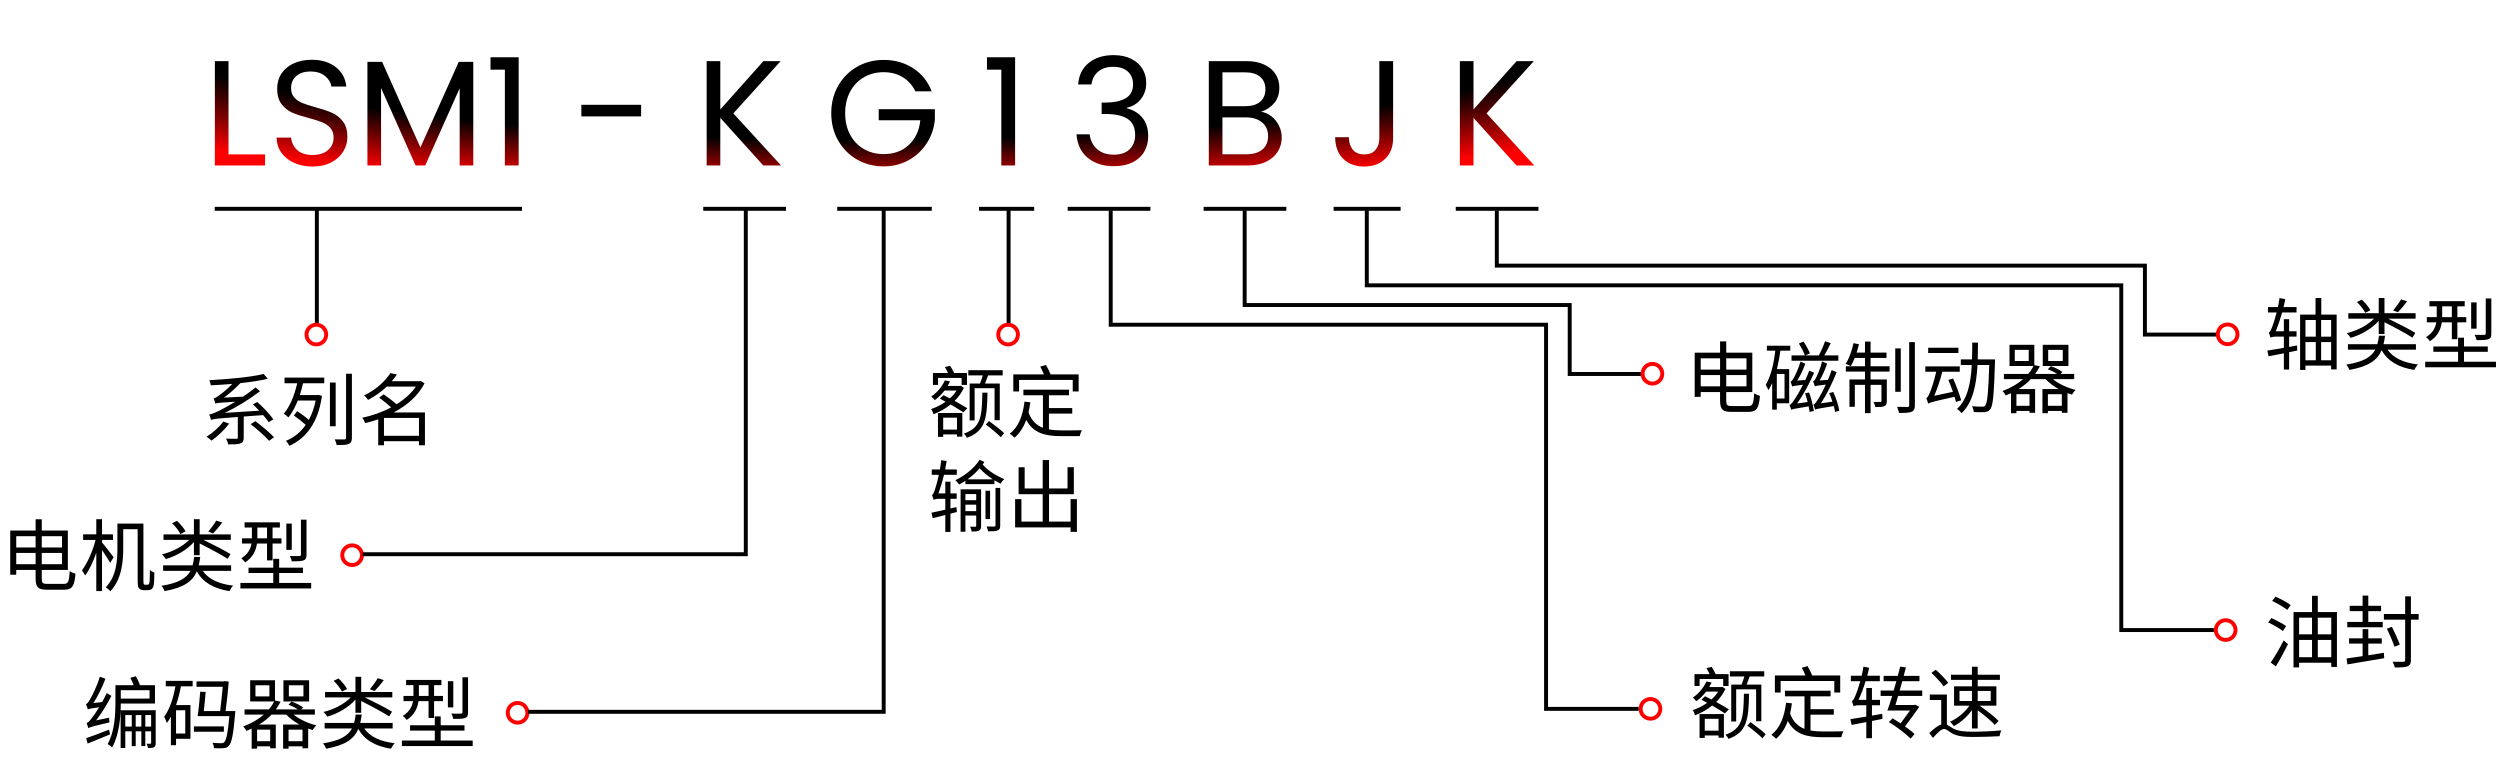 <svg viewBox="0 0 634.551 195.5" xmlns="http://www.w3.org/2000/svg" xmlns:xlink="http://www.w3.org/1999/xlink" width="634.551" height="195.5" fill="none" customFrame="#000000">
	<defs>
		<radialGradient id="paint_radial_0" cx="0" cy="0" r="1" gradientUnits="userSpaceOnUse" gradientTransform="matrix(264.523,0,0,44.477,221,3.67)">
			<stop stop-color="rgb(0,0,0)" offset="0.715" stop-opacity="1" />
			<stop stop-color="rgb(255,0,0)" offset="1" stop-opacity="1" />
		</radialGradient>
	</defs>
	<g id="组合 577">
		<g id="编号">
			<path id="" d="M57.998 39.189L67.275 39.189L67.275 42L54.537 42L54.537 15.513L57.998 15.513L57.998 39.189ZM79.359 42.269Q76.733 42.269 74.664 41.341Q72.596 40.404 71.417 38.753Q70.239 37.102 70.193 34.931L73.885 34.931Q74.071 36.795 75.416 38.066Q76.77 39.337 79.359 39.337Q81.826 39.337 83.246 38.103Q84.675 36.87 84.675 34.931Q84.675 33.409 83.84 32.463Q83.005 31.517 81.743 31.025Q80.49 30.524 78.366 29.958Q75.74 29.271 74.163 28.585Q72.596 27.898 71.473 26.442Q70.35 24.976 70.35 22.508Q70.35 20.337 71.445 18.668Q72.549 16.998 74.544 16.088Q76.548 15.17 79.127 15.17Q82.847 15.17 85.222 17.035Q87.597 18.899 87.903 21.97L84.109 21.97Q83.914 20.458 82.504 19.298Q81.103 18.139 78.783 18.139Q76.622 18.139 75.249 19.261Q73.885 20.375 73.885 22.388Q73.885 23.835 74.701 24.753Q75.518 25.663 76.715 26.136Q77.911 26.609 80.073 27.221Q82.698 27.936 84.294 28.641Q85.89 29.346 87.031 30.811Q88.172 32.268 88.172 34.782Q88.172 36.721 87.142 38.428Q86.122 40.135 84.109 41.202Q82.096 42.269 79.359 42.269ZM120.127 15.708L120.127 42L116.675 42L116.675 22.388L107.927 42L105.496 42L96.72 22.351L96.72 42L93.259 42L93.259 15.708L96.989 15.708L106.712 37.435L116.443 15.708L120.127 15.708ZM124.502 17.684L124.502 14.53L131.646 14.53L131.646 42L128.148 42L128.148 17.684L124.502 17.684ZM162.728 26.609L162.728 29.541L147.56 29.541L147.56 26.609L162.728 26.609ZM193.738 42L182.828 29.912L182.828 42L179.367 42L179.367 15.513L182.828 15.513L182.828 27.787L193.775 15.513L198.145 15.513L186.131 28.78L198.256 42L193.738 42ZM232.342 23.186Q231.238 20.875 229.151 19.605Q227.063 18.324 224.29 18.324Q221.516 18.324 219.289 19.605Q217.062 20.875 215.791 23.25Q214.52 25.625 214.52 28.733Q214.52 31.851 215.791 34.207Q217.062 36.563 219.289 37.844Q221.516 39.115 224.29 39.115Q228.167 39.115 230.672 36.795Q233.177 34.476 233.595 30.524L223.037 30.524L223.037 27.713L237.287 27.713L237.287 30.375Q236.981 33.641 235.228 36.359Q233.483 39.078 230.635 40.655Q227.787 42.232 224.29 42.232Q220.597 42.232 217.554 40.506Q214.52 38.772 212.749 35.691Q210.986 32.611 210.986 28.733Q210.986 24.865 212.749 21.766Q214.52 18.668 217.554 16.942Q220.597 15.207 224.29 15.207Q228.501 15.207 231.749 17.304Q235.005 19.391 236.489 23.186L232.342 23.186ZM250.51 17.684L250.51 14.53L257.654 14.53L257.654 42L254.156 42L254.156 17.684L250.51 17.684ZM273.651 21.441Q273.911 17.944 276.342 15.968Q278.782 13.992 282.66 13.992Q285.239 13.992 287.122 14.929Q289.005 15.856 289.97 17.452Q290.935 19.048 290.935 21.061Q290.935 23.418 289.59 25.134Q288.244 26.841 286.074 27.332L286.074 27.518Q288.541 28.13 289.989 29.921Q291.436 31.702 291.436 34.587Q291.436 36.758 290.443 38.484Q289.46 40.209 287.484 41.202Q285.508 42.185 282.734 42.185Q278.707 42.185 276.119 40.08Q273.531 37.974 273.234 34.096L276.574 34.096Q276.843 36.378 278.438 37.825Q280.034 39.263 282.697 39.263Q285.35 39.263 286.732 37.881Q288.124 36.489 288.124 34.291Q288.124 31.433 286.222 30.181Q284.329 28.928 280.489 28.928L279.617 28.928L279.617 26.043L280.526 26.043Q284.023 26.006 285.805 24.883Q287.595 23.761 287.595 21.404Q287.595 19.391 286.278 18.176Q284.97 16.96 282.539 16.96Q280.182 16.96 278.735 18.176Q277.297 19.391 277.028 21.441L273.651 21.441ZM320.086 28.362Q321.533 28.585 322.73 29.541Q323.927 30.487 324.623 31.897Q325.328 33.298 325.328 34.894Q325.328 36.907 324.298 38.521Q323.277 40.135 321.32 41.072Q319.362 42 316.7 42L306.819 42L306.819 15.513L316.319 15.513Q319.019 15.513 320.921 16.413Q322.823 17.304 323.769 18.825Q324.725 20.337 324.725 22.239Q324.725 24.596 323.444 26.136Q322.173 27.676 320.086 28.362ZM310.28 26.952L316.097 26.952Q318.527 26.952 319.854 25.811Q321.19 24.67 321.19 22.657Q321.19 20.644 319.854 19.502Q318.527 18.361 316.022 18.361L310.28 18.361L310.28 26.952ZM316.403 39.152Q318.982 39.152 320.42 37.937Q321.867 36.721 321.867 34.55Q321.867 32.352 320.346 31.081Q318.833 29.8 316.282 29.8L310.28 29.8L310.28 39.152L316.403 39.152ZM353.6 15.513L353.6 35.088Q353.6 38.354 351.587 40.312Q349.574 42.269 346.271 42.269Q342.922 42.269 340.909 40.274Q338.896 38.28 338.896 34.819L342.356 34.819Q342.393 36.758 343.358 37.974Q344.332 39.189 346.271 39.189Q348.201 39.189 349.147 38.029Q350.103 36.87 350.103 35.088L350.103 15.513L353.6 15.513ZM384.916 42L374.006 29.912L374.006 42L370.545 42L370.545 15.513L374.006 15.513L374.006 27.787L384.953 15.513L389.323 15.513L377.309 28.78L389.434 42L384.916 42Z" fill="url(#paint_radial_0)" fill-rule="nonzero" />
			<g id="x">
				<line id="直线 5" x1="54.5" x2="132.5" y1="53" y2="53" stroke="rgb(0,0,0)" stroke-width="1" />
				<line id="直线 6" x1="178.5" x2="199.5" y1="53" y2="53" stroke="rgb(0,0,0)" stroke-width="1" />
				<line id="直线 7" x1="212.5" x2="236.5" y1="53" y2="53" stroke="rgb(0,0,0)" stroke-width="1" />
				<line id="直线 8" x1="248.5" x2="262.5" y1="53" y2="53" stroke="rgb(0,0,0)" stroke-width="1" />
				<line id="直线 9" x1="271" x2="292" y1="53" y2="53" stroke="rgb(0,0,0)" stroke-width="1" />
				<line id="直线 10" x1="305.5" x2="326.5" y1="53" y2="53" stroke="rgb(0,0,0)" stroke-width="1" />
				<line id="直线 11" x1="338.5" x2="355.5" y1="53" y2="53" stroke="rgb(0,0,0)" stroke-width="1" />
				<line id="直线 12" x1="369.5" x2="390.5" y1="53" y2="53" stroke="rgb(0,0,0)" stroke-width="1" />
			</g>
		</g>
		<g id="组合 522">
			<rect id="矩形 105" width="30" height="1" x="0" y="0" fill="rgb(0,0,0)" transform="matrix(0,1,-1,0,80.921,52.547)" />
			<path id="" d="M56.683 106.998C55.643 108.419 54.002 109.898 52.401 110.86C52.801 111.061 53.402 111.559 53.7 111.842C55.204 110.782 56.961 109.122 58.163 107.521L56.683 106.998ZM66.8 105.362C67.362 106.021 67.86 106.661 68.202 107.159L69.383 106.441C68.563 105.24 66.864 103.399 65.301 102.042L64.183 102.618C64.701 103.121 65.262 103.658 65.78 104.239L57.04 104.801C60.042 103.36 63.08 101.52 65.999 99.298L64.862 98.341C63.861 99.161 62.762 99.962 61.683 100.68L56.839 100.919C58.26 99.898 59.72 98.6 61.019 97.242C63.622 96.978 66.082 96.598 67.982 96.139L66.922 94.918C63.719 95.719 57.943 96.241 53.123 96.5C53.28 96.842 53.46 97.418 53.499 97.799C55.243 97.721 57.103 97.599 58.963 97.442C57.66 98.8 56.2 99.981 55.682 100.299C55.101 100.758 54.642 101.061 54.222 101.1C54.383 101.48 54.584 102.159 54.662 102.442C55.042 102.281 55.682 102.198 59.74 101.959C58.021 102.999 56.561 103.8 55.882 104.122C54.642 104.742 53.763 105.118 53.099 105.201C53.28 105.602 53.499 106.28 53.563 106.578C54.12 106.358 54.901 106.241 60.36 105.841L60.36 111.041C60.36 111.28 60.301 111.358 59.959 111.378C59.642 111.378 58.563 111.378 57.362 111.339C57.601 111.759 57.86 112.359 57.923 112.799C59.383 112.799 60.379 112.799 61.019 112.54C61.683 112.301 61.864 111.9 61.864 111.061L61.864 105.719L66.8 105.362ZM63.622 107.662C65.282 108.941 67.323 110.758 68.299 111.881L69.559 110.982C68.499 109.859 66.439 108.102 64.803 106.9L63.622 107.662ZM72.22 97.281L75.443 97.281C74.74 100.318 73.622 103.141 72.04 104.981C72.381 105.201 72.962 105.699 73.202 105.958C74.139 104.801 74.92 103.321 75.58 101.661L80.121 101.661C79.74 103.541 79.164 105.162 78.382 106.578C77.601 105.86 76.4 104.981 75.423 104.361L74.584 105.46C75.58 106.139 76.82 107.12 77.601 107.838C76.263 109.781 74.52 111.119 72.562 111.9C72.879 112.198 73.28 112.76 73.46 113.16C77.66 111.241 80.741 107.379 81.722 100.499L80.824 100.221L80.56 100.279L76.102 100.279C76.4 99.322 76.683 98.321 76.922 97.281L82.303 97.281L82.303 95.841L72.22 95.841L72.22 97.281ZM85.204 97.101L83.744 97.101L83.744 108.199L85.204 108.199L85.204 97.101ZM87.84 94.859L87.84 111.1C87.84 111.422 87.723 111.52 87.401 111.539C87.103 111.539 86.063 111.539 84.96 111.52C85.16 111.92 85.399 112.56 85.462 112.96C86.981 112.96 87.923 112.94 88.499 112.682C89.061 112.442 89.32 112.042 89.32 111.1L89.32 94.859L87.84 94.859ZM97.46 110.621L97.46 106.08L106.341 106.08L106.341 110.621L97.46 110.621ZM107.86 104.698L99.92 104.698C103.241 102.94 106.122 100.479 107.762 97.301L106.761 96.681L106.522 96.759L99.442 96.759C99.94 96.202 100.36 95.621 100.741 95.06L99.081 94.698C97.879 96.598 95.624 98.819 92.401 100.382C92.723 100.602 93.202 101.158 93.421 101.5C95.301 100.519 96.883 99.361 98.163 98.121L105.56 98.121C104.383 99.859 102.64 101.378 100.663 102.599C99.74 101.798 98.421 100.802 97.362 100.079L96.244 100.938C97.22 101.642 98.402 102.599 99.281 103.399C96.961 104.64 94.403 105.519 91.922 106.041C92.22 106.358 92.562 106.998 92.679 107.398C93.783 107.14 94.901 106.822 95.999 106.441L95.999 113.019L97.46 113.019L97.46 111.979L106.341 111.979L106.341 113.019L107.86 113.019L107.86 104.698Z" fill="rgb(0,0,0)" fill-rule="nonzero" />
			<circle id="椭圆 31" cx="80.296" cy="84.922" r="3" fill="rgb(196,196,196)" fill-opacity="0" />
			<circle id="椭圆 31" cx="80.296" cy="84.922" r="2.5" stroke="rgb(255,0,0)" stroke-width="1" />
		</g>
		<g id="组合 525">
			<rect id="矩形 105" width="30" height="1" x="0" y="0" fill="rgb(0,0,0)" transform="matrix(0,1,-1,0,256.5,52.547)" />
			<path id="" d="M246.12 97.342L246.12 106.702L247.38 106.702L247.38 98.538L252.438 98.538L252.438 106.658L253.762 106.658L253.762 97.342L250.021 97.342C250.28 96.722 250.539 95.98 250.798 95.281L254.499 95.281L254.499 93.958L245.778 93.958L245.778 95.281L249.46 95.281C249.26 95.94 248.981 96.741 248.742 97.342L246.12 97.342ZM238.098 95.921L244.079 95.921L244.079 97.698L245.441 97.698L245.441 94.681L242.18 94.681C241.921 94.139 241.521 93.401 241.159 92.84L239.841 93.162C240.1 93.602 240.378 94.178 240.622 94.681L236.799 94.681L236.799 97.698L238.098 97.698L238.098 95.921ZM242.902 106.019L242.902 109.041L239.401 109.041L239.401 106.019L242.902 106.019ZM238.078 110.882L239.401 110.882L239.401 110.262L242.902 110.262L242.902 110.838L244.26 110.838L244.26 104.822L238.078 104.822L238.078 110.882ZM243.859 97.898L243.581 97.962L240.539 97.962C240.739 97.561 240.959 97.2 241.14 96.8L239.821 96.561C239.221 97.898 238.078 99.5 236.379 100.638C236.638 100.838 237.038 101.282 237.258 101.561C238.278 100.838 239.079 99.998 239.758 99.119L242.8 99.119C242.36 99.842 241.76 100.54 241.081 101.121C240.539 100.818 239.958 100.54 239.479 100.301L238.542 101.18C239.001 101.419 239.519 101.678 240.021 101.98C238.898 102.762 237.619 103.401 236.34 103.821C236.56 104.1 236.838 104.759 236.94 105.14C238.459 104.559 239.958 103.738 241.281 102.659C242.541 103.401 243.742 104.119 244.519 104.661L245.52 103.621C244.738 103.118 243.542 102.439 242.302 101.761C243.259 100.799 244.079 99.681 244.66 98.44L243.859 97.898ZM249.338 99.661C249.24 105.818 248.981 108.538 244.66 110.062C244.899 110.301 245.28 110.779 245.422 111.121C250.1 109.422 250.539 106.258 250.642 99.661L249.338 99.661ZM250.222 107.762C251.54 108.738 253.2 110.12 254.04 110.979L254.86 109.939C254.04 109.119 252.302 107.801 251.018 106.858L250.222 107.762ZM258.659 96.439L272.282 96.439L272.282 99.358L273.781 99.358L273.781 95.022L266.662 95.022C266.418 94.358 265.92 93.382 265.48 92.64L264.04 93.06C264.362 93.641 264.719 94.402 264.958 95.022L257.199 95.022L257.199 99.358L258.659 99.358L258.659 96.439ZM266.242 104.979L272.16 104.979L272.16 103.582L266.242 103.582L266.242 100.32L271.34 100.32L271.34 98.899L259.758 98.899L259.758 100.32L264.719 100.32L264.719 108.582C263.098 107.962 261.818 106.8 261.062 104.681C261.242 103.88 261.398 103.021 261.521 102.098L260.041 101.941C259.602 105.54 258.518 108.382 256.301 110.081C256.662 110.301 257.258 110.818 257.502 111.102C258.82 109.959 259.802 108.44 260.48 106.58C262.302 109.979 265.28 110.701 269.44 110.701L274.06 110.701C274.138 110.262 274.382 109.578 274.621 109.202C273.659 109.241 270.241 109.241 269.519 109.241C268.342 109.241 267.238 109.178 266.242 108.982L266.242 104.979ZM242.761 128.7L241.242 129.062L241.242 126.601L242.819 126.601L242.819 125.238L241.242 125.238L241.242 122.26L239.938 122.26L239.938 125.238L238.2 125.238C238.698 123.861 239.201 122.221 239.602 120.521L242.858 120.521L242.858 119.159L239.899 119.159C240.041 118.441 240.178 117.719 240.28 117.021L238.898 116.801C238.82 117.602 238.698 118.378 238.562 119.159L236.501 119.159L236.501 120.521L238.278 120.521C237.961 122.162 237.561 123.5 237.38 124.018C237.102 124.901 236.862 125.541 236.54 125.639C236.701 125.961 236.921 126.62 236.979 126.898C237.16 126.718 237.741 126.601 238.381 126.601L239.938 126.601L239.938 129.359C238.601 129.662 237.38 129.96 236.418 130.141L236.74 131.518C237.678 131.298 238.781 131.02 239.938 130.722L239.938 135.019L241.242 135.019L241.242 130.38L242.878 129.96L242.761 128.7ZM245.041 129.74L245.041 128.1L247.78 128.1L247.78 129.74L245.041 129.74ZM247.78 125.399L247.78 126.962L245.041 126.962L245.041 125.399L247.78 125.399ZM249.021 124.198L243.82 124.198L243.82 134.96L245.041 134.96L245.041 130.858L247.78 130.858L247.78 133.461C247.78 133.642 247.741 133.681 247.561 133.7C247.38 133.7 246.862 133.7 246.242 133.681C246.418 134.042 246.579 134.56 246.618 134.921C247.478 134.921 248.098 134.901 248.498 134.682C248.918 134.462 249.021 134.101 249.021 133.461L249.021 124.198ZM252.678 133.339C252.678 133.578 252.6 133.642 252.36 133.642C252.102 133.661 251.32 133.661 250.402 133.642C250.598 133.998 250.739 134.521 250.798 134.862C251.979 134.862 252.761 134.838 253.259 134.618C253.742 134.418 253.879 134.062 253.879 133.339L253.879 123.842L252.678 123.842L252.678 133.339ZM251.301 124.56L250.139 124.56L250.139 131.742L251.301 131.742L251.301 124.56ZM245.578 121.659C246.721 120.858 247.761 119.901 248.659 118.861C249.66 119.979 250.778 120.878 251.999 121.659L245.578 121.659ZM248.64 116.698C247.341 118.798 244.88 120.761 242.482 121.879C242.819 122.182 243.22 122.641 243.439 122.982C243.981 122.699 244.519 122.382 245.041 122.04L245.041 122.88L252.399 122.88L252.399 121.918C252.902 122.221 253.42 122.499 253.962 122.782C254.162 122.362 254.558 121.918 254.899 121.62C252.819 120.722 250.92 119.599 249.421 117.899C249.582 117.68 249.719 117.46 249.86 117.26L248.64 116.698ZM271.74 126.698L271.74 132.401L266.262 132.401L266.262 125.438L272.561 125.438L272.561 118.578L270.959 118.578L270.959 123.979L266.262 123.979L266.262 116.781L264.66 116.781L264.66 123.979L260.08 123.979L260.08 118.598L258.542 118.598L258.542 125.438L264.66 125.438L264.66 132.401L259.26 132.401L259.26 126.698L257.658 126.698L257.658 133.861L271.74 133.861L271.74 134.999L273.342 134.999L273.342 126.698L271.74 126.698Z" fill="rgb(0,0,0)" fill-rule="nonzero" />
			<circle id="椭圆 31" cx="255.875" cy="84.922" r="3" fill="rgb(196,196,196)" fill-opacity="0" />
			<circle id="椭圆 31" cx="255.875" cy="84.922" r="2.5" stroke="rgb(255,0,0)" stroke-width="1" />
		</g>
		<g id="组合 529">
			<path id="" d="M4.121 143.202L4.121 140.341L9.038 140.341L9.038 143.202L4.121 143.202ZM9.038 136.098L9.038 138.959L4.121 138.959L4.121 136.098L9.038 136.098ZM15.742 136.098L15.742 138.959L10.601 138.959L10.601 136.098L15.742 136.098ZM10.601 143.202L10.601 140.341L15.742 140.341L15.742 143.202L10.601 143.202ZM12.021 148.202C10.82 148.202 10.601 147.958 10.601 146.801L10.601 144.662L17.222 144.662L17.222 134.662L10.601 134.662L10.601 131.801L9.038 131.801L9.038 134.662L2.598 134.662L2.598 145.878L4.121 145.878L4.121 144.662L9.038 144.662L9.038 146.762C9.038 149.101 9.702 149.682 11.919 149.682L16.318 149.682C18.418 149.682 18.901 148.622 19.16 145.619C18.701 145.502 18.061 145.238 17.7 144.96C17.539 147.558 17.339 148.202 16.221 148.202L12.021 148.202ZM28.838 141.439C28.418 140.878 26.582 138.461 25.898 137.699L25.898 137.04L28.682 137.04L28.682 135.619L25.898 135.619L25.898 131.781L24.439 131.781L24.439 135.619L21.099 135.619L21.099 137.04L24.258 137.04C23.579 139.799 22.158 142.982 20.801 144.76C21.04 145.102 21.421 145.639 21.602 146.059C22.661 144.721 23.662 142.538 24.439 140.321L24.439 150.019L25.898 150.019L25.898 139.618C26.641 140.722 27.559 142.118 27.979 142.86L28.838 141.439ZM36.86 148.422C36.719 148.422 36.621 148.378 36.519 148.3C36.44 148.222 36.401 147.841 36.401 147.182L36.401 132.899L29.8 132.899L29.8 139.281C29.8 142.338 29.541 146.298 26.841 149.081C27.178 149.262 27.778 149.779 27.998 150.082C30.859 147.118 31.279 142.582 31.279 139.301L31.279 134.32L34.941 134.32L34.941 147.04C34.941 148.778 35.039 149.12 35.361 149.398C35.679 149.682 36.099 149.799 36.48 149.799L37.461 149.799C37.842 149.799 38.218 149.721 38.501 149.521C38.76 149.301 38.921 148.998 39.019 148.422C39.121 147.919 39.18 146.439 39.18 145.321C38.799 145.18 38.34 144.96 38.042 144.682C38.042 146.02 37.998 147.06 37.978 147.519C37.92 147.982 37.881 148.158 37.778 148.28C37.681 148.378 37.539 148.422 37.402 148.422L36.86 148.422ZM54.878 132.138C54.399 132.982 53.54 134.159 52.881 134.94L54.082 135.399C54.78 134.701 55.679 133.642 56.421 132.621L54.878 132.138ZM47.1 134.882C46.719 134.12 45.781 132.982 44.922 132.201L43.682 132.802C44.522 133.598 45.42 134.779 45.801 135.541L47.1 134.882ZM49.219 140.922L50.679 140.922L50.679 137.938C53.198 139.198 56.182 140.8 57.778 141.84L58.501 140.639C56.938 139.662 54.058 138.202 51.602 137.021L58.579 137.021L58.579 135.639L50.679 135.639L50.679 131.781L49.219 131.781L49.219 135.639L41.499 135.639L41.499 137.021L48.018 137.021C46.401 138.7 43.74 140.082 41.118 140.702C41.46 141 41.88 141.542 42.08 141.898C44.8 141.122 47.48 139.54 49.219 137.582L49.219 140.922ZM58.662 144.901L58.662 143.5L50.44 143.5C50.601 142.841 50.718 142.118 50.82 141.361L49.282 141.361C49.18 142.118 49.058 142.86 48.882 143.5L41.401 143.5L41.401 144.901L48.34 144.901C47.339 146.742 45.342 148.002 40.981 148.681C41.279 148.998 41.641 149.638 41.758 150.038C46.719 149.159 48.901 147.499 49.961 145.019C51.499 147.821 54.238 149.398 58.242 150.038C58.442 149.599 58.838 148.979 59.18 148.642C55.562 148.241 52.92 147.001 51.46 144.901L58.662 144.901ZM77.798 131.898L76.382 131.898L76.382 140.761C76.382 141.039 76.299 141.122 76.001 141.122C75.698 141.161 74.702 141.161 73.56 141.122C73.779 141.518 73.999 142.079 74.058 142.479C75.478 142.479 76.44 142.46 77.041 142.24C77.642 142.001 77.798 141.62 77.798 140.8L77.798 131.898ZM74.058 132.899L72.681 132.899L72.681 139.56L74.058 139.56L74.058 132.899ZM65.322 136.522L65.322 133.9L67.778 133.9L67.778 136.64L65.322 136.64L65.322 136.522ZM67.778 137.958L67.778 142.24L69.18 142.24L69.18 137.958L71.44 137.958L71.44 136.64L69.18 136.64L69.18 133.9L71.04 133.9L71.04 132.582L62.08 132.582L62.08 133.9L63.94 133.9L63.94 136.479L63.94 136.64L61.421 136.64L61.421 137.958L63.838 137.958C63.599 139.301 62.978 140.639 61.24 141.698C61.519 141.918 62.022 142.46 62.222 142.738C64.238 141.459 64.981 139.682 65.22 137.958L67.778 137.958ZM70.859 147.958L70.859 145.438L76.899 145.438L76.899 144.081L70.859 144.081L70.859 141.84L69.36 141.84L69.36 144.081L63.081 144.081L63.081 145.438L69.36 145.438L69.36 147.958L61.02 147.958L61.02 149.359L78.98 149.359L78.98 147.958L70.859 147.958Z" fill="rgb(0,0,0)" fill-rule="nonzero" />
			<circle id="椭圆 31" cx="89.375" cy="140.922" r="3" fill="rgb(196,196,196)" fill-opacity="0" />
			<circle id="椭圆 31" cx="89.375" cy="140.922" r="2.5" stroke="rgb(255,0,0)" stroke-width="1" />
			<path id="矢量 714" d="M189.296 52.922L189.296 140.672L92.046 140.672" stroke="rgb(0,0,0)" stroke-width="1" />
		</g>
		<g id="组合 530">
			<path id="" d="M24.398 182.841C25.8 181.02 27.182 178.798 28.28 176.62L27.079 175.922C26.742 176.698 26.322 177.479 25.922 178.202L23.72 178.441C24.838 176.698 25.941 174.462 26.762 172.279L25.341 171.762C24.638 174.198 23.28 176.801 22.88 177.46C22.48 178.139 22.162 178.642 21.82 178.72C21.981 179.081 22.221 179.779 22.299 180.058C22.558 179.921 23.021 179.818 25.16 179.521C24.379 180.8 23.681 181.82 23.358 182.201C22.802 182.938 22.362 183.441 21.981 183.52C22.138 183.881 22.338 184.54 22.401 184.818C22.782 184.599 23.402 184.379 27.802 183.358C27.738 183.08 27.699 182.558 27.699 182.162L24.398 182.841ZM27.68 185.199C25.502 186.039 23.319 186.898 21.879 187.362L22.24 188.739C23.861 188.08 25.941 187.221 27.939 186.4L27.68 185.199ZM37.958 175.18L37.958 177.318L30.658 177.318L30.658 175.18L37.958 175.18ZM39.34 178.578L39.34 173.92L35.522 173.92C35.321 173.261 34.901 172.338 34.481 171.64L33.08 172.06C33.402 172.621 33.72 173.319 33.94 173.92L29.301 173.92L29.301 178.241C29.301 181.278 29.12 185.678 27.318 188.861C27.641 189.018 28.222 189.442 28.461 189.701C30.302 186.479 30.639 181.82 30.658 178.578L39.34 178.578ZM36.879 184.418L36.879 181.498L38.358 181.498L38.358 184.418L36.879 184.418ZM34.442 184.418L34.442 181.498L35.878 181.498L35.878 184.418L34.442 184.418ZM31.801 184.418L31.801 181.498L33.441 181.498L33.441 184.418L31.801 184.418ZM38.358 180.258L38.358 180.282L30.619 180.282L30.619 189.862L31.801 189.862L31.801 185.619L33.441 185.619L33.441 189.379L34.442 189.379L34.442 185.619L35.878 185.619L35.878 189.359L36.879 189.359L36.879 185.619L38.358 185.619L38.358 188.578C38.358 188.739 38.3 188.778 38.158 188.778L37.221 188.778C37.362 189.081 37.519 189.56 37.582 189.862C38.261 189.862 38.739 189.862 39.081 189.662C39.442 189.462 39.52 189.12 39.52 188.598L39.52 180.258L38.358 180.258ZM47.02 186.181L44.682 186.181L44.682 180.282L47.02 180.282L47.02 186.181ZM42.079 174.198L44.52 174.198C43.978 177.24 43.06 180.058 41.659 181.942C41.898 182.318 42.24 183.158 42.338 183.52C42.719 183.041 43.06 182.499 43.378 181.918L43.378 189.14L44.682 189.14L44.682 187.519L48.339 187.519L48.339 178.959L44.682 178.959C45.199 177.479 45.619 175.858 45.922 174.198L48.9 174.198L48.9 172.821L42.079 172.821L42.079 174.198ZM56.82 184.379L49.218 184.379L49.218 185.722L56.82 185.722L56.82 184.379ZM57.26 180.482C57.602 178.021 57.899 175.058 58.06 173.002L57.02 172.88L56.801 172.958L49.882 172.958L49.882 174.32L56.542 174.32C56.381 176.059 56.122 178.48 55.878 180.482L51.718 180.482C51.898 178.998 52.099 177.162 52.201 175.639L50.819 175.561C50.678 177.499 50.419 180.141 50.16 181.762L58.222 181.762C57.841 186.142 57.421 187.899 56.898 188.402C56.698 188.598 56.478 188.642 56.142 188.642C55.78 188.642 54.901 188.642 53.92 188.52C54.159 188.92 54.301 189.481 54.34 189.901C55.302 189.94 56.2 189.96 56.718 189.901C57.318 189.882 57.68 189.721 58.08 189.301C58.778 188.578 59.242 186.498 59.682 181.142C59.701 180.941 59.721 180.482 59.721 180.482L57.26 180.482ZM77.02 176.762L73.319 176.762L73.319 173.939L77.02 173.939L77.02 176.762ZM78.461 172.66L71.942 172.66L71.942 178.041L78.461 178.041L78.461 172.66ZM73.241 188.139L73.241 185.199L76.781 185.199L76.781 188.139L73.241 188.139ZM68.578 188.139L65.258 188.139L65.258 185.199L68.578 185.199L68.578 188.139ZM68.378 176.762L64.838 176.762L64.838 173.939L68.378 173.939L68.378 176.762ZM79.921 181.381L79.921 180.058L76.459 180.058L76.942 179.56C76.278 179.042 75.019 178.422 73.998 178.08L73.222 178.861C74.018 179.159 74.94 179.618 75.6 180.058L70.019 180.058C70.482 179.418 70.878 178.759 71.22 178.1L69.799 177.821L69.799 172.66L63.5 172.66L63.5 178.041L69.579 178.041C69.262 178.7 68.822 179.398 68.241 180.058L62.079 180.058L62.079 181.381L66.962 181.381C65.619 182.538 63.881 183.598 61.718 184.398C62.001 184.638 62.401 185.18 62.519 185.521C63.002 185.341 63.441 185.141 63.881 184.94L63.881 190.019L65.258 190.019L65.258 189.442L68.578 189.442L68.578 189.921L69.999 189.921L69.999 183.9L65.78 183.9C67.02 183.139 68.061 182.279 68.92 181.381L72.66 181.381C73.559 182.318 74.721 183.202 76 183.9L71.859 183.9L71.859 190.019L73.241 190.019L73.241 189.442L76.781 189.442L76.781 189.921L78.222 189.921L78.222 184.921C78.598 185.058 78.978 185.18 79.359 185.302C79.56 184.94 79.96 184.398 80.302 184.12C78.202 183.598 76.019 182.602 74.52 181.381L79.921 181.381ZM95.878 172.138C95.399 172.982 94.54 174.159 93.881 174.94L95.082 175.399C95.78 174.701 96.679 173.642 97.421 172.621L95.878 172.138ZM88.1 174.882C87.719 174.12 86.781 172.982 85.922 172.201L84.682 172.802C85.522 173.598 86.42 174.779 86.801 175.541L88.1 174.882ZM90.219 180.922L91.679 180.922L91.679 177.938C94.198 179.198 97.182 180.8 98.778 181.84L99.501 180.639C97.939 179.662 95.058 178.202 92.602 177.021L99.579 177.021L99.579 175.639L91.679 175.639L91.679 171.781L90.219 171.781L90.219 175.639L82.499 175.639L82.499 177.021L89.018 177.021C87.401 178.7 84.74 180.082 82.118 180.702C82.46 181 82.88 181.542 83.08 181.898C85.8 181.122 88.481 179.54 90.219 177.582L90.219 180.922ZM99.662 184.901L99.662 183.5L91.439 183.5C91.601 182.841 91.718 182.118 91.82 181.361L90.282 181.361C90.18 182.118 90.058 182.86 89.882 183.5L82.401 183.5L82.401 184.901L89.34 184.901C88.339 186.742 86.342 188.002 81.981 188.681C82.279 188.998 82.641 189.638 82.758 190.038C87.719 189.159 89.901 187.499 90.961 185.019C92.499 187.821 95.238 189.398 99.242 190.038C99.442 189.599 99.838 188.979 100.18 188.642C96.561 188.241 93.92 187.001 92.46 184.901L99.662 184.901ZM118.798 171.898L117.382 171.898L117.382 180.761C117.382 181.039 117.299 181.122 117.001 181.122C116.698 181.161 115.702 181.161 114.56 181.122C114.779 181.518 114.999 182.079 115.058 182.479C116.479 182.479 117.44 182.46 118.041 182.24C118.642 182.001 118.798 181.62 118.798 180.8L118.798 171.898ZM115.058 172.899L113.681 172.899L113.681 179.56L115.058 179.56L115.058 172.899ZM106.322 176.522L106.322 173.9L108.778 173.9L108.778 176.64L106.322 176.64L106.322 176.522ZM108.778 177.958L108.778 182.24L110.18 182.24L110.18 177.958L112.44 177.958L112.44 176.64L110.18 176.64L110.18 173.9L112.04 173.9L112.04 172.582L103.08 172.582L103.08 173.9L104.94 173.9L104.94 176.479L104.94 176.64L102.421 176.64L102.421 177.958L104.838 177.958C104.599 179.301 103.979 180.639 102.24 181.698C102.519 181.918 103.021 182.46 103.222 182.738C105.238 181.459 105.98 179.682 106.22 177.958L108.778 177.958ZM111.859 187.958L111.859 185.438L117.899 185.438L117.899 184.081L111.859 184.081L111.859 181.84L110.36 181.84L110.36 184.081L104.081 184.081L104.081 185.438L110.36 185.438L110.36 187.958L102.021 187.958L102.021 189.359L119.979 189.359L119.979 187.958L111.859 187.958Z" fill="rgb(0,0,0)" fill-rule="nonzero" />
			<circle id="椭圆 31" cx="131.375" cy="180.922" r="3" fill="rgb(196,196,196)" fill-opacity="0" />
			<circle id="椭圆 31" cx="131.375" cy="180.922" r="2.5" stroke="rgb(255,0,0)" stroke-width="1" />
			<path id="矢量 714" d="M224.296 52.922L224.296 180.672L134.046 180.672" stroke="rgb(0,0,0)" stroke-width="1" />
		</g>
		<g id="组合 531">
			<path id="" d="M439.421 173.764L439.421 183.124L440.681 183.124L440.681 174.96L445.739 174.96L445.739 183.08L447.062 183.08L447.062 173.764L443.322 173.764C443.581 173.144 443.84 172.401 444.099 171.703L447.8 171.703L447.8 170.38L439.079 170.38L439.079 171.703L442.761 171.703C442.561 172.362 442.282 173.163 442.043 173.764L439.421 173.764ZM431.398 172.343L437.38 172.343L437.38 174.12L438.742 174.12L438.742 171.103L435.48 171.103C435.222 170.561 434.821 169.823 434.46 169.262L433.142 169.584C433.4 170.023 433.679 170.6 433.923 171.103L430.1 171.103L430.1 174.12L431.398 174.12L431.398 172.343ZM436.203 182.44L436.203 185.463L432.702 185.463L432.702 182.44L436.203 182.44ZM431.379 187.304L432.702 187.304L432.702 186.684L436.203 186.684L436.203 187.26L437.561 187.26L437.561 181.244L431.379 181.244L431.379 187.304ZM437.16 174.32L436.882 174.384L433.84 174.384C434.04 173.983 434.26 173.622 434.44 173.222L433.122 172.982C432.521 174.32 431.379 175.922 429.68 177.06C429.938 177.26 430.339 177.704 430.559 177.982C431.579 177.26 432.38 176.42 433.059 175.541L436.101 175.541C435.661 176.264 435.061 176.962 434.382 177.543C433.84 177.24 433.259 176.962 432.78 176.723L431.843 177.602C432.302 177.841 432.819 178.1 433.322 178.402C432.199 179.184 430.92 179.823 429.641 180.243C429.86 180.521 430.139 181.181 430.241 181.562C431.76 180.98 433.259 180.16 434.582 179.081C435.842 179.823 437.043 180.541 437.819 181.083L438.82 180.043C438.039 179.54 436.843 178.861 435.603 178.183C436.56 177.221 437.38 176.103 437.961 174.862L437.16 174.32ZM442.639 176.083C442.541 182.24 442.282 184.96 437.961 186.483C438.2 186.723 438.581 187.201 438.723 187.543C443.4 185.844 443.84 182.68 443.942 176.083L442.639 176.083ZM443.522 184.184C444.841 185.16 446.501 186.542 447.341 187.401L448.161 186.361C447.341 185.541 445.603 184.223 444.318 183.28L443.522 184.184ZM451.96 172.86L465.583 172.86L465.583 175.78L467.082 175.78L467.082 171.444L459.963 171.444C459.719 170.78 459.221 169.804 458.781 169.062L457.341 169.481C457.663 170.062 458.02 170.824 458.259 171.444L450.5 171.444L450.5 175.78L451.96 175.78L451.96 172.86ZM459.543 181.4L465.461 181.4L465.461 180.004L459.543 180.004L459.543 176.742L464.641 176.742L464.641 175.321L453.059 175.321L453.059 176.742L458.02 176.742L458.02 185.004C456.398 184.384 455.119 183.222 454.362 181.103C454.543 180.302 454.699 179.442 454.821 178.52L453.342 178.363C452.902 181.962 451.818 184.804 449.602 186.503C449.963 186.723 450.559 187.24 450.803 187.523C452.121 186.381 453.103 184.862 453.781 183.002C455.603 186.4 458.581 187.123 462.741 187.123L467.36 187.123C467.438 186.684 467.683 186 467.922 185.624C466.96 185.663 463.542 185.663 462.819 185.663C461.643 185.663 460.539 185.6 459.543 185.404L459.543 181.4ZM477.741 181.181L475.139 181.64L475.139 179.003L477.18 179.003L477.18 177.641L475.139 177.641L475.139 174.623L473.703 174.623L473.703 177.641L471.74 177.641C472.38 176.264 473 174.623 473.522 172.904L477.141 172.904L477.141 171.522L473.942 171.522C474.123 170.863 474.299 170.16 474.421 169.501L472.98 169.203C472.858 169.979 472.702 170.761 472.521 171.522L469.782 171.522L469.782 172.904L472.18 172.904C471.701 174.54 471.242 175.902 471.022 176.381C470.661 177.24 470.358 177.88 470.021 177.963C470.202 178.324 470.402 178.983 470.48 179.281C470.642 179.12 471.242 179.003 471.94 179.003L473.703 179.003L473.703 181.884C472.18 182.143 470.759 182.382 469.66 182.543L469.982 184.003L473.703 183.28L473.703 187.362L475.139 187.362L475.139 183.002L477.819 182.46L477.741 181.181ZM487.902 176.64L487.902 175.263L482.18 175.263C482.399 174.481 482.619 173.681 482.839 172.904L487.199 172.904L487.199 171.542L483.2 171.542C483.42 170.8 483.581 170.062 483.762 169.403L482.302 169.203C482.121 169.94 481.921 170.722 481.701 171.542L478.103 171.542L478.103 172.904L481.34 172.904C481.12 173.681 480.9 174.481 480.661 175.263L477.341 175.263L477.341 176.64L480.28 176.64C479.841 178.021 479.44 179.32 479.06 180.341L484.802 180.341C484.099 181.322 483.239 182.523 482.419 183.603C481.721 183.144 481.042 182.724 480.383 182.323L479.44 183.28C481.442 184.481 483.801 186.303 484.963 187.479L485.959 186.322C485.383 185.741 484.499 185.062 483.522 184.384C484.782 182.743 486.159 180.844 487.16 179.403L486.12 178.861L485.861 178.939L481.101 178.939C481.32 178.241 481.54 177.46 481.779 176.64L487.902 176.64ZM497.36 175.38L500.52 175.38L500.52 177.924L497.36 177.924L497.36 175.38ZM505.28 175.38L505.28 177.924L501.979 177.924L501.979 175.38L505.28 175.38ZM500.52 184.901L501.979 184.901L501.979 180.282C503.64 181.483 505.402 182.982 506.32 183.983L507.282 182.982C506.223 181.884 504.221 180.341 502.463 179.12L506.721 179.12L506.721 174.203L501.979 174.203L501.979 172.562L507.619 172.562L507.619 171.264L501.979 171.264L501.979 169.223L500.52 169.223L500.52 171.264L495.202 171.264L495.202 172.562L500.52 172.562L500.52 174.203L495.979 174.203L495.979 179.12L499.88 179.12C498.742 180.78 496.76 182.421 494.963 183.183C495.28 183.441 495.7 183.964 495.92 184.301C497.58 183.461 499.318 181.923 500.52 180.243L500.52 184.901ZM494.499 173.324C493.84 172.401 492.463 170.98 491.34 170.004L490.241 170.78C491.34 171.84 492.702 173.28 493.322 174.223L494.499 173.324ZM494.162 176.283L489.821 176.283L489.821 177.68L492.722 177.68L492.722 183.881C491.799 184.203 490.759 185.043 489.699 186.063L490.622 187.304C491.701 186.063 492.741 185.023 493.459 185.023C493.923 185.023 494.562 185.58 495.383 186.083C496.74 186.864 498.459 187.06 500.778 187.06C502.663 187.06 506.101 186.962 507.541 186.864C507.58 186.439 507.8 185.761 507.961 185.38C506.022 185.58 503.103 185.722 500.822 185.722C498.679 185.722 496.979 185.58 495.7 184.882C495.002 184.481 494.582 184.14 494.162 183.939L494.162 176.283Z" fill="rgb(0,0,0)" fill-rule="nonzero" />
			<circle id="椭圆 31" cx="418.921" cy="179.922" r="3" fill="rgb(196,196,196)" fill-opacity="0" />
			<circle id="椭圆 31" cx="418.921" cy="179.922" r="2.5" stroke="rgb(255,0,0)" stroke-width="1" />
			<path id="矢量 715" d="M281.921 53.422L281.921 82.422L392.421 82.422L392.421 179.922L415.921 179.922" stroke="rgb(0,0,0)" stroke-width="1" />
		</g>
		<g id="组合 532">
			<path id="" d="M431.672 98.061L431.672 95.2L436.589 95.2L436.589 98.061L431.672 98.061ZM436.589 90.957L436.589 93.818L431.672 93.818L431.672 90.957L436.589 90.957ZM443.293 90.957L443.293 93.818L438.151 93.818L438.151 90.957L443.293 90.957ZM438.151 98.061L438.151 95.2L443.293 95.2L443.293 98.061L438.151 98.061ZM439.572 103.062C438.371 103.062 438.151 102.817 438.151 101.66L438.151 99.522L444.772 99.522L444.772 89.522L438.151 89.522L438.151 86.66L436.589 86.66L436.589 89.522L430.148 89.522L430.148 100.737L431.672 100.737L431.672 99.522L436.589 99.522L436.589 101.621C436.589 103.96 437.253 104.541 439.47 104.541L443.869 104.541C445.969 104.541 446.452 103.481 446.711 100.479C446.252 100.361 445.612 100.098 445.251 99.819C445.09 102.417 444.89 103.062 443.771 103.062L439.572 103.062ZM466.608 90.2L463.049 90.2C463.591 89.302 464.191 88.12 464.67 87.1L463.229 86.621C462.893 87.681 462.209 89.18 461.652 90.2L458.269 90.2L459.392 89.697C459.089 88.882 458.41 87.617 457.751 86.699L456.589 87.197C457.17 88.12 457.829 89.36 458.112 90.2L454.729 90.2L454.729 91.558L466.608 91.558L466.608 90.2ZM452.951 101.157L450.993 101.157L450.993 94.917L452.951 94.917L452.951 101.157ZM454.411 88.999L454.411 87.759L448.469 87.759L448.469 88.999L450.612 88.999C450.212 92.358 449.47 95.561 448.171 97.681C448.391 98.018 448.752 98.721 448.85 99.038C449.211 98.501 449.509 97.92 449.812 97.241L449.812 103.979L450.993 103.979L450.993 102.358L454.133 102.358L454.133 93.701L451.013 93.701C451.389 92.197 451.672 90.62 451.911 88.999L454.411 88.999ZM458.171 99.819C458.391 100.498 458.63 101.279 458.811 102.041L456.149 102.417C457.731 100.22 459.25 97.378 460.471 94.6L459.23 94.077C458.933 94.858 458.591 95.659 458.229 96.44L456.169 96.602C456.95 95.361 457.692 93.818 458.229 92.319L457.009 91.777C456.511 93.54 455.568 95.459 455.29 95.957C455.012 96.44 454.729 96.802 454.47 96.86C454.611 97.178 454.831 97.842 454.89 98.101C455.173 97.978 455.593 97.881 457.629 97.661C456.789 99.341 455.949 100.718 455.593 101.221C455.031 102.08 454.592 102.7 454.211 102.778C454.372 103.12 454.572 103.76 454.65 104.019C454.973 103.838 455.51 103.721 459.069 103.14C459.172 103.657 459.25 104.121 459.309 104.541L460.393 104.321C460.212 103.037 459.729 101.099 459.191 99.619L458.171 99.819ZM466.853 104.258C466.652 102.959 466.013 101.001 465.329 99.497L464.289 99.78C464.592 100.439 464.851 101.201 465.109 101.958L462.17 102.378C463.649 100.142 465.09 97.241 466.188 94.458L464.909 93.94C464.65 94.761 464.309 95.601 463.972 96.401L461.872 96.577C462.59 95.317 463.269 93.76 463.771 92.28L462.473 91.719C462.092 93.481 461.213 95.381 460.949 95.879C460.71 96.357 460.471 96.719 460.192 96.777C460.373 97.119 460.568 97.798 460.651 98.081C460.891 97.939 461.33 97.842 463.43 97.617C462.673 99.277 461.911 100.659 461.589 101.138C461.052 101.997 460.671 102.617 460.271 102.72C460.432 103.062 460.651 103.721 460.729 103.979C461.052 103.818 461.633 103.657 465.451 103.062C465.593 103.599 465.71 104.102 465.769 104.541L466.853 104.258ZM474.792 90.859L478.83 90.859L478.83 89.497L474.792 89.497L474.792 86.699L473.371 86.699L473.371 89.497L471.252 89.497C471.472 88.818 471.672 88.081 471.853 87.378L470.451 87.1C470.051 89.019 469.353 91.02 468.449 92.358C468.811 92.481 469.47 92.739 469.772 92.92C470.109 92.358 470.451 91.641 470.769 90.859L473.371 90.859L473.371 92.959L468.513 92.959L468.513 94.321L473.371 94.321L473.371 96.318L469.431 96.318L469.431 103.262L470.793 103.262L470.793 97.681L473.371 97.681L473.371 104.858L474.792 104.858L474.792 97.681L477.551 97.681L477.551 101.758C477.551 101.958 477.492 102.021 477.272 102.021C477.072 102.041 476.413 102.041 475.549 102.021C475.749 102.397 475.93 102.92 475.993 103.32C477.092 103.32 477.849 103.301 478.312 103.081C478.811 102.842 478.913 102.461 478.913 101.777L478.913 96.318L474.792 96.318L474.792 94.321L479.611 94.321L479.611 92.959L474.792 92.959L474.792 90.859ZM482.453 88.438L481.052 88.438L481.052 99.439L482.453 99.439L482.453 88.438ZM484.592 86.841L484.592 102.861C484.592 103.198 484.489 103.281 484.172 103.301C483.83 103.301 482.712 103.301 481.53 103.262C481.73 103.721 481.931 104.399 482.009 104.819C483.493 104.819 484.592 104.78 485.212 104.521C485.812 104.258 486.032 103.818 486.032 102.842L486.032 86.841L484.592 86.841ZM497.092 88.262L489.411 88.262L489.411 89.6L497.092 89.6L497.092 88.262ZM497.79 101.602C497.409 100.2 496.53 97.861 495.749 96.079L494.533 96.421C494.929 97.358 495.329 98.438 495.69 99.458L490.949 100.459C491.73 98.657 492.473 96.46 492.99 94.36L497.429 94.36L497.429 92.998L488.688 92.998L488.688 94.36L491.452 94.36C490.949 96.68 490.109 99.019 489.831 99.678C489.509 100.42 489.25 100.957 488.933 101.04C489.089 101.421 489.333 102.119 489.392 102.417C489.392 102.397 489.392 102.378 489.411 102.358L489.411 102.441C489.87 102.158 490.593 101.938 496.11 100.718C496.252 101.201 496.369 101.66 496.472 102.021L497.79 101.602ZM501.989 91.221C502.028 89.819 502.053 88.379 502.053 86.958L500.593 86.958C500.593 88.379 500.593 89.819 500.529 91.221L497.692 91.221L497.692 92.642L500.471 92.642C500.231 97.178 499.431 101.318 496.73 103.799C497.111 104.019 497.629 104.521 497.893 104.878C500.812 102.08 501.652 97.559 501.931 92.642L504.909 92.642C504.689 99.722 504.411 102.339 503.889 102.92C503.688 103.179 503.469 103.237 503.132 103.218C502.692 103.218 501.652 103.218 500.529 103.12C500.793 103.54 500.949 104.141 500.993 104.58C502.053 104.639 503.132 104.658 503.752 104.6C504.392 104.521 504.772 104.36 505.192 103.838C505.871 102.959 506.11 100.142 506.369 91.958C506.369 91.758 506.389 91.221 506.389 91.221L501.989 91.221ZM523.571 91.621L519.87 91.621L519.87 88.799L523.571 88.799L523.571 91.621ZM525.012 87.519L518.493 87.519L518.493 92.9L525.012 92.9L525.012 87.519ZM519.792 102.998L519.792 100.059L523.332 100.059L523.332 102.998L519.792 102.998ZM515.129 102.998L511.809 102.998L511.809 100.059L515.129 100.059L515.129 102.998ZM514.929 91.621L511.389 91.621L511.389 88.799L514.929 88.799L514.929 91.621ZM526.472 96.24L526.472 94.917L523.01 94.917L523.493 94.419C522.829 93.901 521.569 93.281 520.549 92.939L519.772 93.721C520.568 94.019 521.491 94.478 522.15 94.917L516.569 94.917C517.033 94.277 517.429 93.618 517.771 92.959L516.35 92.681L516.35 87.519L510.051 87.519L510.051 92.9L516.13 92.9C515.812 93.56 515.373 94.258 514.792 94.917L508.63 94.917L508.63 96.24L513.513 96.24C512.17 97.397 510.432 98.457 508.269 99.258C508.552 99.497 508.952 100.039 509.069 100.381C509.553 100.2 509.992 100 510.432 99.8L510.432 104.878L511.809 104.878L511.809 104.302L515.129 104.302L515.129 104.78L516.55 104.78L516.55 98.76L512.331 98.76C513.571 97.998 514.611 97.139 515.471 96.24L519.211 96.24C520.109 97.178 521.271 98.061 522.551 98.76L518.41 98.76L518.41 104.878L519.792 104.878L519.792 104.302L523.332 104.302L523.332 104.78L524.772 104.78L524.772 99.78C525.148 99.917 525.529 100.039 525.91 100.161C526.11 99.8 526.511 99.258 526.853 98.98C524.753 98.457 522.57 97.461 521.071 96.24L526.472 96.24Z" fill="rgb(0,0,0)" fill-rule="nonzero" />
			<path id="矢量 715" d="M315.921 53.422L315.921 77.422L398.421 77.422L398.421 94.922L416.921 94.922" stroke="rgb(0,0,0)" stroke-width="1" />
			<circle id="椭圆 31" cx="419.421" cy="94.859" r="3" fill="rgb(196,196,196)" fill-opacity="0" />
			<circle id="椭圆 31" cx="419.421" cy="94.859" r="2.5" stroke="rgb(255,0,0)" stroke-width="1" />
		</g>
		<g id="组合 533">
			<path id="" d="M580.26 158.903C579.42 158.283 577.74 157.424 576.52 156.882L575.699 157.98C576.959 158.562 578.619 159.504 579.439 160.163L580.26 158.903ZM577.662 169.143C578.663 167.502 579.82 165.344 580.743 163.483L579.64 162.561C578.619 164.562 577.301 166.823 576.358 168.181L577.662 169.143ZM576.72 152.521C577.999 153.142 579.703 154.123 580.562 154.802L581.422 153.581C580.562 152.902 578.819 151.979 577.56 151.442L576.72 152.521ZM588.302 166.804L588.302 162.424L591.72 162.424L591.72 166.804L588.302 166.804ZM583.561 162.424L586.842 162.424L586.842 166.804L583.561 166.804L583.561 162.424ZM586.842 156.784L586.842 161.003L583.561 161.003L583.561 156.784L586.842 156.784ZM591.72 156.784L591.72 161.003L588.302 161.003L588.302 156.784L591.72 156.784ZM588.302 155.363L588.302 151.223L586.842 151.223L586.842 155.363L582.14 155.363L582.14 169.401L583.561 169.401L583.561 168.22L591.72 168.22L591.72 169.284L593.16 169.284L593.16 155.363L588.302 155.363ZM604.781 157.863L601.119 157.863L601.119 155.124L604.361 155.124L604.361 153.762L601.119 153.762L601.119 151.184L599.679 151.184L599.679 153.762L596.402 153.762L596.402 155.124L599.679 155.124L599.679 157.863L595.782 157.863L595.782 159.221L604.781 159.221L604.781 157.863ZM601.119 166.32L601.119 163.361L604.542 163.361L604.542 162.023L601.119 162.023L601.119 159.68L599.679 159.68L599.679 162.023L596.241 162.023L596.241 163.361L599.679 163.361L599.679 166.54C598.141 166.784 596.72 166.979 595.602 167.141L595.821 168.64C598.282 168.2 601.822 167.624 605.162 167.062L605.079 165.681L601.119 166.32ZM613.902 155.842L611.939 155.842L611.939 151.364L610.479 151.364L610.479 155.842L605.079 155.842L605.079 157.282L610.479 157.282L610.479 167.521C610.479 167.863 610.343 167.961 609.981 167.98C609.659 167.98 608.541 168 607.281 167.961C607.501 168.361 607.779 169.001 607.862 169.421C609.503 169.421 610.479 169.362 611.1 169.123C611.681 168.864 611.939 168.439 611.939 167.521L611.939 157.282L613.902 157.282L613.902 155.842ZM609.122 163.601C608.722 162.482 607.843 160.544 607.12 159.104L605.841 159.562C606.539 161.022 607.398 163 607.779 164.162L609.122 163.601Z" fill="rgb(0,0,0)" fill-rule="nonzero" />
			<circle id="椭圆 31" cx="564.921" cy="159.922" r="3" fill="rgb(196,196,196)" fill-opacity="0" />
			<circle id="椭圆 31" cx="564.921" cy="159.922" r="2.5" stroke="rgb(255,0,0)" stroke-width="1" />
			<path id="矢量 715" d="M346.921 53.422L346.921 72.422L538.421 72.422L538.421 159.922L561.921 159.922" stroke="rgb(0,0,0)" stroke-width="1" />
		</g>
		<g id="组合 534">
			<path id="" d="M583.032 87.682L581.03 88.058L581.03 85.44L582.91 85.44L582.91 84.078L581.03 84.078L581.03 81.022L579.692 81.022L579.692 84.078L577.632 84.078C578.213 82.682 578.77 81.041 579.253 79.317L582.91 79.317L582.91 77.94L579.609 77.94C579.771 77.281 579.932 76.598 580.049 75.939L578.589 75.641C578.491 76.417 578.33 77.179 578.188 77.94L575.649 77.94L575.649 79.317L577.852 79.317C577.432 80.958 576.992 82.301 576.792 82.799C576.45 83.678 576.211 84.298 575.85 84.4C576.011 84.762 576.25 85.421 576.309 85.719C576.47 85.558 577.09 85.44 577.749 85.44L579.692 85.44L579.692 88.277C578.11 88.561 576.631 88.819 575.493 88.981L575.811 90.44C576.953 90.221 578.271 89.938 579.692 89.679L579.692 93.8L581.03 93.8L581.03 89.4L583.11 88.961L583.032 87.682ZM589.15 91.441L589.15 86.817L591.689 86.817L591.689 91.441L589.15 91.441ZM585.171 86.817L587.793 86.817L587.793 91.441L585.171 91.441L585.171 86.817ZM587.793 81.222L587.793 85.46L585.171 85.46L585.171 81.222L587.793 81.222ZM591.689 85.46L589.15 85.46L589.15 81.222L591.689 81.222L591.689 85.46ZM589.189 79.859L589.189 75.641L587.729 75.641L587.729 79.859L583.809 79.859L583.809 93.897L585.171 93.897L585.171 92.799L591.689 92.799L591.689 93.761L593.091 93.761L593.091 79.859L589.189 79.859ZM609.429 75.997C608.95 76.842 608.091 78.019 607.432 78.8L608.633 79.259C609.331 78.561 610.229 77.501 610.972 76.481L609.429 75.997ZM601.65 78.741C601.27 77.98 600.332 76.842 599.473 76.061L598.232 76.661C599.072 77.457 599.971 78.639 600.352 79.4L601.65 78.741ZM603.77 84.781L605.229 84.781L605.229 81.798C607.749 83.058 610.732 84.659 612.329 85.699L613.052 84.498C611.489 83.522 608.608 82.061 606.152 80.88L613.13 80.88L613.13 79.498L605.229 79.498L605.229 75.641L603.77 75.641L603.77 79.498L596.05 79.498L596.05 80.88L602.568 80.88C600.952 82.56 598.291 83.941 595.669 84.561C596.011 84.859 596.431 85.401 596.631 85.758C599.351 84.981 602.031 83.399 603.77 81.441L603.77 84.781ZM613.213 88.761L613.213 87.359L604.99 87.359C605.151 86.7 605.269 85.978 605.371 85.221L603.833 85.221C603.73 85.978 603.608 86.72 603.433 87.359L595.952 87.359L595.952 88.761L602.891 88.761C601.89 90.602 599.893 91.861 595.532 92.54C595.83 92.857 596.191 93.497 596.309 93.897C601.27 93.019 603.452 91.358 604.512 88.878C606.05 91.681 608.789 93.258 612.793 93.897C612.993 93.458 613.389 92.838 613.73 92.501C610.112 92.101 607.471 90.86 606.011 88.761L613.213 88.761ZM632.349 75.758L630.933 75.758L630.933 84.62C630.933 84.898 630.85 84.981 630.552 84.981C630.249 85.02 629.253 85.02 628.11 84.981C628.33 85.377 628.55 85.939 628.608 86.339C630.029 86.339 630.991 86.319 631.592 86.1C632.192 85.86 632.349 85.48 632.349 84.659L632.349 75.758ZM628.608 76.759L627.231 76.759L627.231 83.419L628.608 83.419L628.608 76.759ZM619.873 80.382L619.873 77.76L622.329 77.76L622.329 80.499L619.873 80.499L619.873 80.382ZM622.329 81.817L622.329 86.1L623.73 86.1L623.73 81.817L625.991 81.817L625.991 80.499L623.73 80.499L623.73 77.76L625.591 77.76L625.591 76.441L616.631 76.441L616.631 77.76L618.491 77.76L618.491 80.338L618.491 80.499L615.972 80.499L615.972 81.817L618.389 81.817C618.149 83.16 617.529 84.498 615.791 85.558C616.069 85.777 616.572 86.319 616.772 86.598C618.789 85.318 619.531 83.541 619.771 81.817L622.329 81.817ZM625.41 91.817L625.41 89.298L631.45 89.298L631.45 87.94L625.41 87.94L625.41 85.699L623.911 85.699L623.911 87.94L617.632 87.94L617.632 89.298L623.911 89.298L623.911 91.817L615.571 91.817L615.571 93.219L633.53 93.219L633.53 91.817L625.41 91.817Z" fill="rgb(0,0,0)" fill-rule="nonzero" />
			<path id="矢量 715" d="M379.921 53.422L379.921 67.422L544.421 67.422L544.421 84.922L562.921 84.922" stroke="rgb(0,0,0)" stroke-width="1" />
			<circle id="椭圆 31" cx="565.421" cy="84.859" r="3" fill="rgb(196,196,196)" fill-opacity="0" />
			<circle id="椭圆 31" cx="565.421" cy="84.859" r="2.5" stroke="rgb(255,0,0)" stroke-width="1" />
		</g>
	</g>
</svg>
